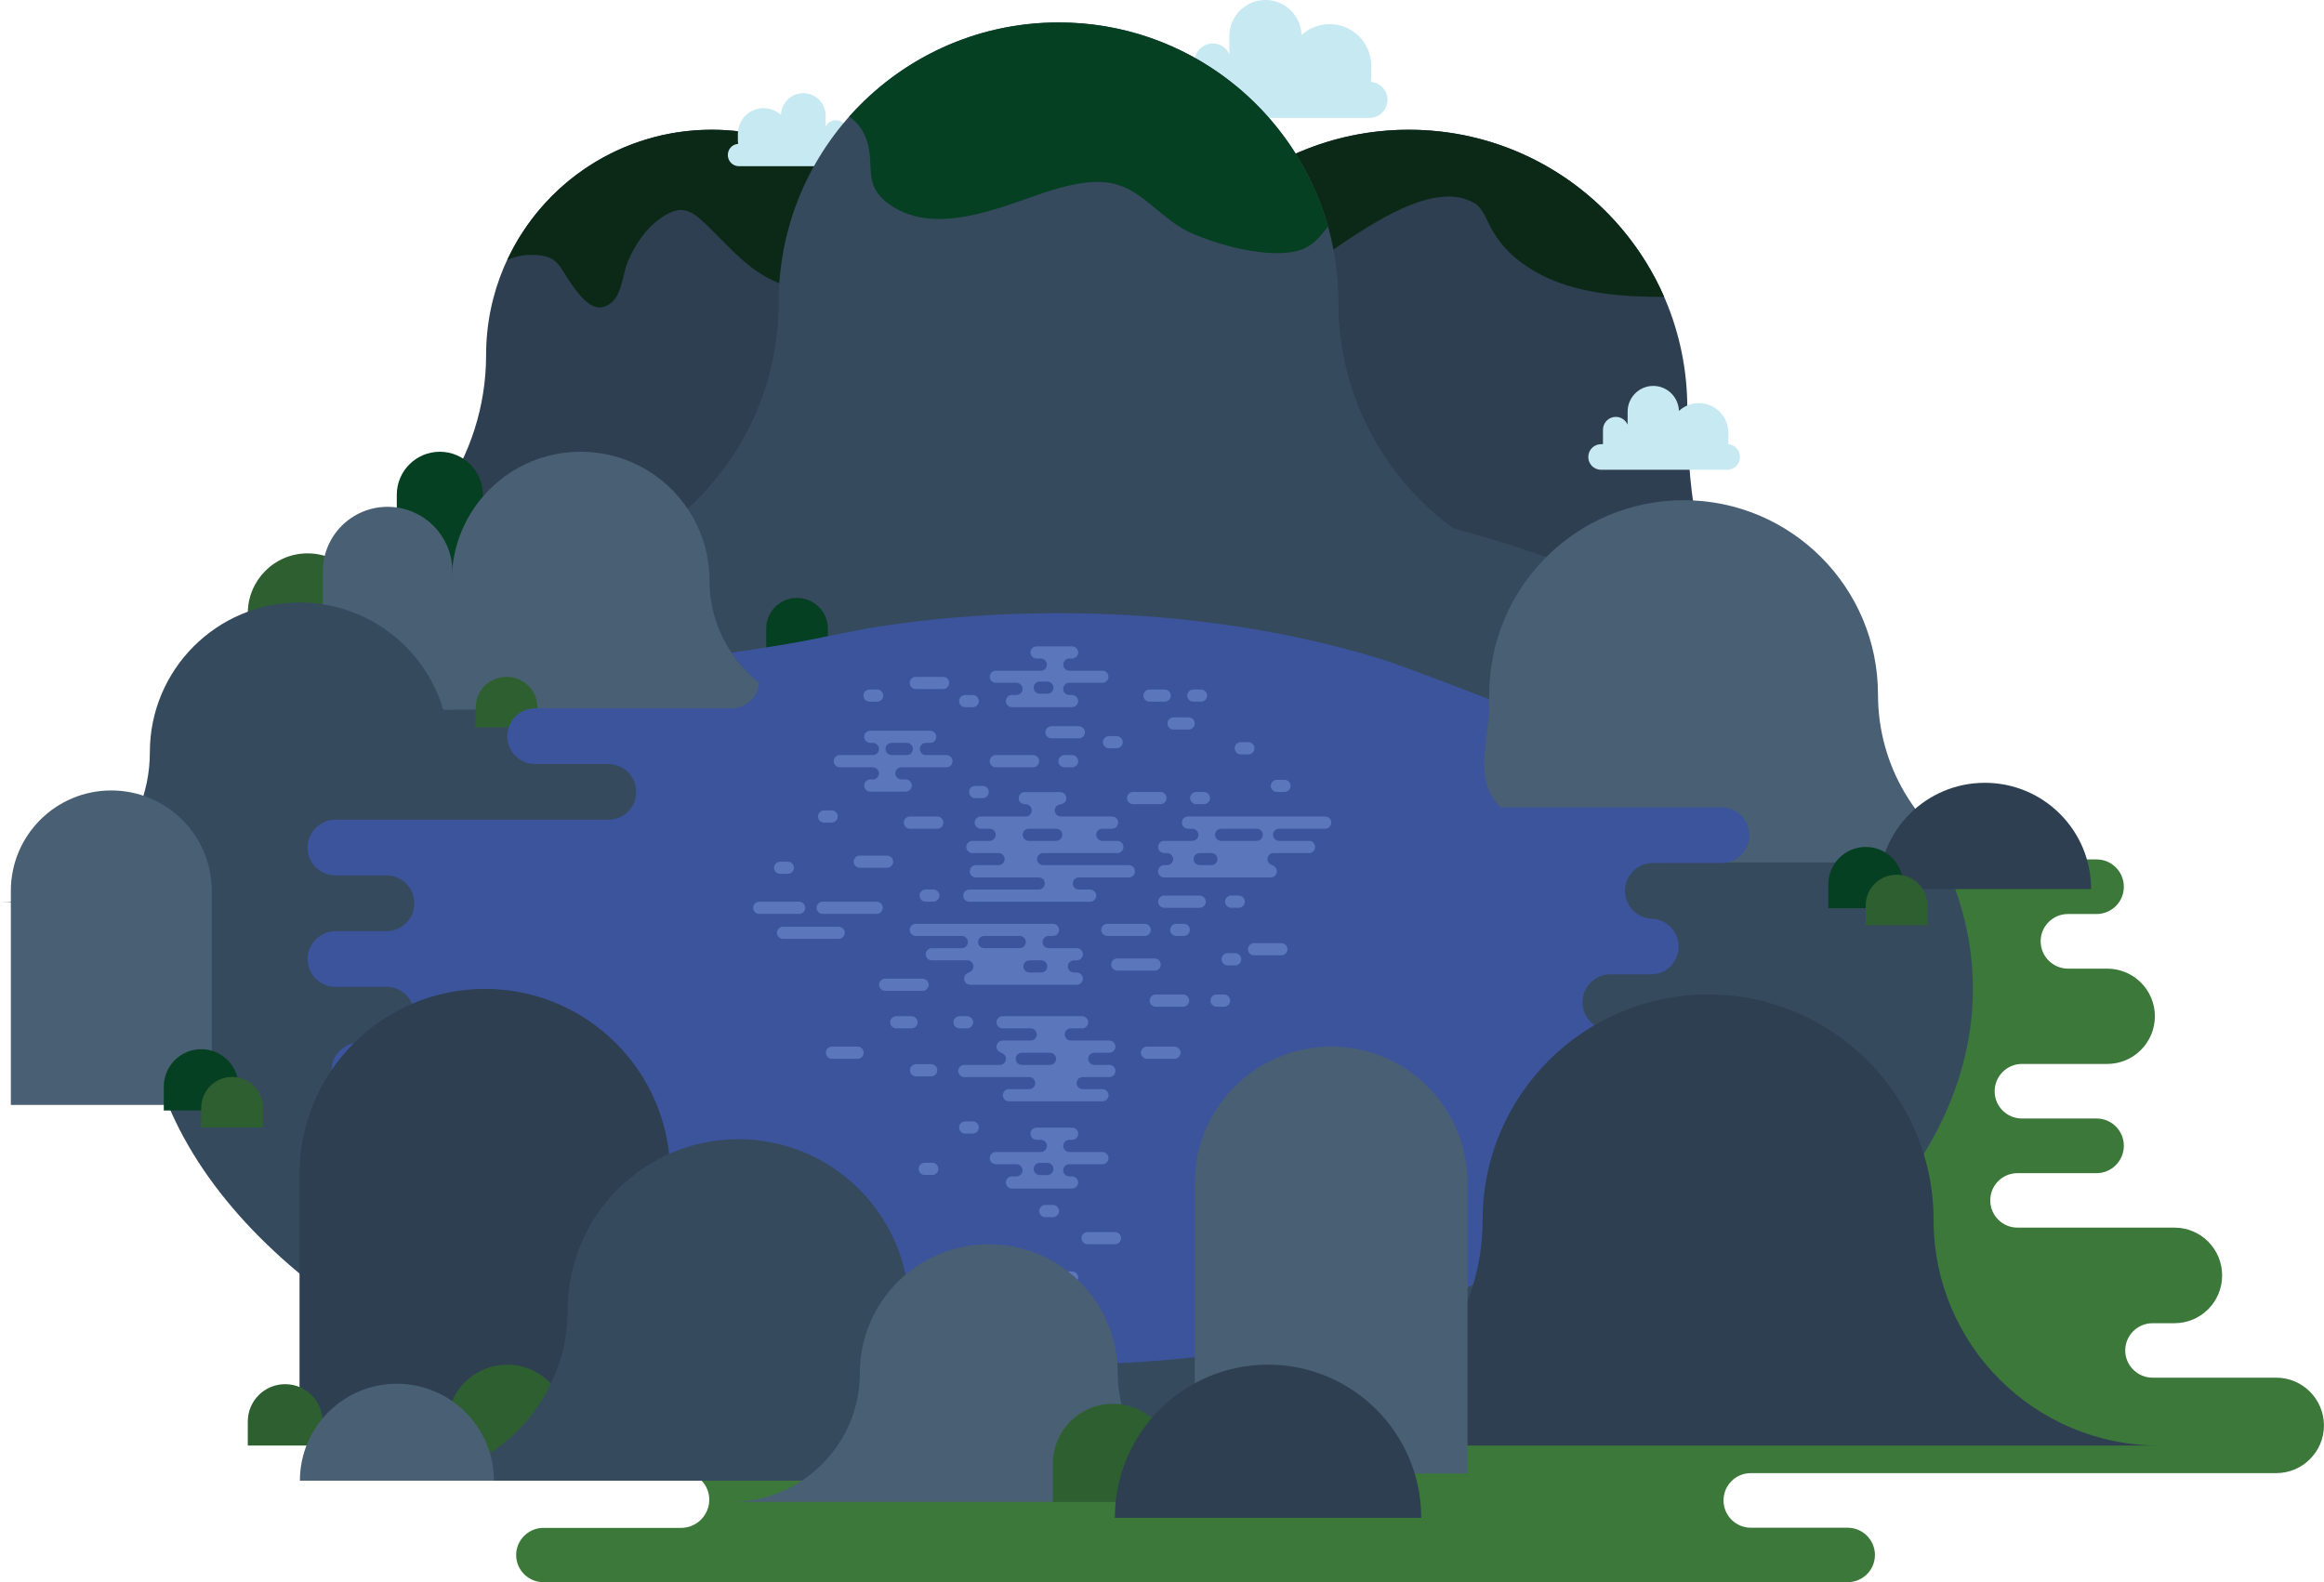 <?xml version="1.0" encoding="utf-8"?>
<!-- Generator: Adobe Illustrator 18.0.0, SVG Export Plug-In . SVG Version: 6.00 Build 0)  -->
<!DOCTYPE svg PUBLIC "-//W3C//DTD SVG 1.1//EN" "http://www.w3.org/Graphics/SVG/1.1/DTD/svg11.dtd">
<svg version="1.1" id="Layer_1" xmlns="http://www.w3.org/2000/svg" xmlns:xlink="http://www.w3.org/1999/xlink" x="0px" y="0px"
	 viewBox="0 0 86.555 58.935" enable-background="new 0 0 86.555 58.935" xml:space="preserve">
<g id="Modro_jezero_1_">
	<path fill="#3C783A" d="M84.775,51.316h-1.302h-3.301c-0.56,0-1.02-0.455-1.02-1.014c0-0.562,0.46-1.015,1.02-1.015h0.812
		c0.985,0,1.777-0.796,1.777-1.78c0-0.984-0.792-1.78-1.777-1.78h-0.66h-2.408h-2.778c-0.56,0-1.013-0.454-1.013-1.016
		c0-0.56,0.453-1.013,1.013-1.013h2.778h0.169c0.555,0,1.015-0.455,1.015-1.02c0-0.561-0.454-1.016-1.015-1.016h-2.781
		c-0.561,0-1.015-0.453-1.015-1.013c0-0.56,0.454-1.019,1.015-1.019h2.781h0.393c0.982,0,1.778-0.793,1.778-1.777
		c0-0.982-0.796-1.773-1.778-1.773h-0.393h-1.063c-0.562,0-1.02-0.456-1.02-1.019c0-0.563,0.458-1.016,1.02-1.016h1.063
		c0.561,0,1.015-0.453,1.015-1.013c0-0.567-0.454-1.02-1.015-1.02h-37.04c-0.56,0-1.02,0.453-1.02,1.02
		c0,0.56,0.454,1.013,1.02,1.013c-0.56,0-1.02,0.454-1.02,1.016c0,0.563,0.454,1.019,1.02,1.019h0.393
		c-0.984,0-1.776,0.791-1.776,1.773c0,0.984,0.792,1.777,1.776,1.777h-0.393c-0.56,0-1.02,0.46-1.02,1.019
		c0,0.56,0.454,1.013,1.02,1.013c-0.56,0-1.02,0.456-1.02,1.016c0,0.564,0.454,1.02,1.02,1.02h-0.17
		c-0.561,0-1.014,0.453-1.014,1.013c0,0.562,0.453,1.016,1.014,1.016h3.072c-0.985,0-1.78,0.796-1.78,1.78
		c0,0.983,0.795,1.78,1.78,1.78H37.73c-0.563,0-1.021,0.453-1.021,1.015c0,0.56,0.456,1.014,1.021,1.014h5.883
		c-0.984,0-1.781,0.795-1.781,1.776c0,0.982,0.797,1.779,1.781,1.779H25.669c0.432,0.134,0.747,0.517,0.747,0.988
		c0,0.584-0.471,1.052-1.051,1.052h-5.162c-0.537,0.02-0.979,0.462-0.979,1.009c0,0.562,0.455,1.014,1.019,1.014h48.571
		c0.558,0,1.016-0.453,1.016-1.014c0-0.56-0.456-1.015-1.016-1.015h-3.605c-0.561,0-1.018-0.453-1.018-1.019
		c0-0.561,0.454-1.015,1.018-1.015h3.605h1.58h14.383c0.979,0,1.777-0.797,1.777-1.779C86.548,52.112,85.756,51.316,84.775,51.316z"
		/>
	<g>
		<path fill="#2D3F50" d="M18.104,13.231c0-4.642,3.759-8.398,8.402-8.398c4.636,0,8.392,3.757,8.392,8.398
			c0,4.637,3.762,8.399,8.403,8.399H12.023l0.25-0.099C15.723,20.485,18.104,17.021,18.104,13.231z"/>
		<path fill="#0C2918" d="M21.293,10.596c0.434,0.619,0.945,1.185,1.528,0.631c0.355-0.342,0.378-1.066,0.564-1.491
			c0.271-0.618,0.657-1.219,1.225-1.611c0.738-0.507,1.085-0.351,1.722,0.268c1.117,1.083,1.949,2.195,3.632,2.377
			c0.902,0.097,2.126-0.215,2.839-0.784c0.396-0.321,0.556-0.842,0.788-1.254c-1.491-2.346-4.106-3.9-7.084-3.9
			c-3.374,0-6.281,1.985-7.615,4.853c0.279-0.123,0.592-0.201,0.961-0.192C20.792,9.519,20.792,9.876,21.293,10.596z"/>
		<path fill="#C7E9F2" d="M27.493,5.359c-0.009-0.05-0.012-0.103-0.012-0.158V4.99c0-0.532,0.427-0.962,0.955-0.962
			c0.25,0,0.477,0.097,0.651,0.253c0.013-0.45,0.376-0.81,0.831-0.81c0.458,0,0.832,0.375,0.832,0.837v0.418
			c0.063-0.147,0.209-0.248,0.378-0.248c0.231,0,0.419,0.187,0.419,0.414v0.468h0.063c0.227,0,0.414,0.187,0.414,0.414
			c0,0.23-0.187,0.417-0.414,0.417h-4.09c-0.228,0-0.413-0.187-0.413-0.417C27.107,5.553,27.274,5.372,27.493,5.359z"/>
		<path fill="#C7E9F2" d="M51.049,3.05c0.014-0.081,0.022-0.171,0.022-0.255V2.448c0-0.855-0.693-1.549-1.548-1.549
			c-0.405,0-0.772,0.156-1.049,0.405C48.455,0.582,47.863,0,47.134,0c-0.748,0-1.349,0.605-1.349,1.348v0.677
			c-0.101-0.241-0.343-0.406-0.619-0.406c-0.369,0-0.672,0.303-0.672,0.676V3.05h-0.099c-0.373,0-0.675,0.296-0.675,0.671
			c0,0.37,0.302,0.671,0.675,0.671h6.609c0.369,0,0.673-0.301,0.673-0.671C51.678,3.363,51.396,3.07,51.049,3.05z"/>
		<path fill="#2D3F50" d="M42.092,15.207c0-5.731,4.646-10.374,10.376-10.374c5.729,0,10.374,4.643,10.374,10.374
			c0,5.727,1.367,10.374,7.1,10.374H34.583l0.146-0.446C38.988,23.844,42.092,19.889,42.092,15.207z"/>
		<path fill="#0C2918" d="M46.83,11.277c0.593-0.151,1.006-0.689,1.504-1.023c0.667-0.444,1.292-0.957,1.971-1.394
			c1.056-0.677,3.236-2.119,4.62-1.287c0.325,0.198,0.481,0.726,0.683,1.056c0.395,0.648,0.85,1.059,1.513,1.456
			c1.273,0.755,2.882,0.946,4.351,0.969c0.184,0.004,0.348,0.004,0.508,0.004c-1.602-3.666-5.255-6.226-9.511-6.226
			c-4.227,0-7.861,2.523-9.478,6.149c0.446,0.144,0.903,0.25,1.37,0.291C45.076,11.339,46.127,11.458,46.83,11.277z"/>
		<path fill="#364A5E" d="M29.002,11.258c0-5.753,4.664-10.422,10.423-10.422c5.754,0,10.423,4.669,10.423,10.422
			c0,5.754,4.664,10.423,10.42,10.423H18.579C24.334,21.681,29.002,17.013,29.002,11.258z"/>
		<ellipse fill="#364A5E" cx="39.425" cy="36.835" rx="34.054" ry="19.016"/>
		<path fill="#064023" d="M32.26,5.17c0.352,0.94-0.15,1.66,0.782,2.381c1.666,1.291,4.123,0.206,5.802-0.36
			c0.75-0.252,1.819-0.556,2.672-0.339c1.069,0.268,1.75,1.313,2.77,1.79c1.036,0.48,2.999,1.034,4.143,0.672
			c0.468-0.15,0.747-0.515,1.032-0.873c-1.228-4.386-5.254-7.605-10.035-7.605c-3.102,0-5.887,1.357-7.798,3.507
			C31.899,4.531,32.121,4.793,32.26,5.17z"/>
		<g>
			<path fill="#064023" d="M29.684,22.27L29.684,22.27c-0.639,0-1.148,0.511-1.148,1.147v0.735h2.298v-0.735
				C30.833,22.781,30.319,22.27,29.684,22.27z"/>
		</g>
		<g>
			<path fill="#2E5F30" d="M11.455,20.612L11.455,20.612c-1.229,0-2.226,0.998-2.226,2.23v1.425h4.454v-1.425
				C13.684,21.611,12.689,20.612,11.455,20.612z"/>
		</g>
		<path fill="#C7E9F2" d="M64.36,16.543c0.009-0.059,0.012-0.122,0.012-0.179v-0.25c0-0.604-0.494-1.098-1.098-1.098
			c-0.29,0-0.549,0.11-0.743,0.29c-0.018-0.516-0.437-0.931-0.958-0.931c-0.528,0-0.954,0.432-0.954,0.958v0.485
			c-0.075-0.168-0.242-0.29-0.438-0.29c-0.267,0-0.48,0.214-0.48,0.482v0.535h-0.07c-0.264,0-0.477,0.211-0.477,0.478
			c0,0.265,0.213,0.476,0.477,0.476h4.694c0.267,0,0.479-0.211,0.479-0.476C64.804,16.769,64.609,16.56,64.36,16.543z"/>
		<g>
			<path fill="#064023" d="M16.382,16.827L16.382,16.827c-0.886,0-1.604,0.718-1.604,1.602v4.2h3.207v-4.2
				C17.984,17.544,17.263,16.827,16.382,16.827z"/>
		</g>
		<path fill="#495F73" d="M16.826,21.629c0-2.654,2.149-4.803,4.798-4.803c2.652,0,4.801,2.149,4.801,4.803
			c0,2.651,2.15,4.801,4.802,4.801H12.023C14.677,26.43,16.826,24.28,16.826,21.629z"/>
		<path fill="#495F73" d="M14.436,18.878c-1.335,0-2.413,1.078-2.413,2.411v5.141h4.826v-5.141
			C16.85,19.956,15.766,18.878,14.436,18.878z"/>
		<path fill="#364A5E" d="M5.581,28.02c0-3.081,2.498-5.578,5.575-5.578c3.083,0,5.581,2.497,5.581,5.578
			c0,3.083,2.502,5.58,5.58,5.58H0C3.079,33.6,5.581,31.103,5.581,28.02z"/>
		<path fill="#495F73" d="M4.143,29.443c-2.066,0-3.739,1.673-3.739,3.739v7.974h7.483v-7.974
			C7.887,31.116,6.208,29.443,4.143,29.443z"/>
		<g>
			<path fill="#064023" d="M7.494,39.081L7.494,39.081c-0.77,0-1.394,0.625-1.394,1.394v0.89h2.787v-0.89
				C8.888,39.706,8.265,39.081,7.494,39.081z"/>
		</g>
		<g>
			<path fill="#2E5F30" d="M8.643,40.115L8.643,40.115c-0.632,0-1.148,0.512-1.148,1.149v0.732h2.299v-0.732
				C9.793,40.626,9.279,40.115,8.643,40.115z"/>
		</g>
		<g>
			<path fill="#2E5F30" d="M18.869,25.211L18.869,25.211c-0.637,0-1.152,0.512-1.152,1.147v0.735h2.3v-0.735
				C20.017,25.723,19.5,25.211,18.869,25.211z"/>
		</g>
		<path fill="#495F73" d="M69.944,25.875c0-4.002-3.24-7.243-7.239-7.243c-3.997,0-7.24,3.24-7.24,7.243
			c0,2.664-1.447,4.993-3.598,6.247h21.678C71.396,30.868,69.944,28.539,69.944,25.875z"/>
		<path fill="#2D3F50" d="M73.925,29.158c-2.186,0-3.958,1.771-3.958,3.958h7.914C77.881,30.929,76.109,29.158,73.925,29.158z"/>
		<g>
			<path fill="#064023" d="M69.486,31.547L69.486,31.547c-0.77,0-1.392,0.625-1.392,1.393v0.891h2.784V32.94
				C70.879,32.172,70.258,31.547,69.486,31.547z"/>
		</g>
		<g>
			<path fill="#2E5F30" d="M70.639,32.581L70.639,32.581c-0.636,0-1.152,0.511-1.152,1.148v0.733h2.301v-0.733
				C71.787,33.092,71.271,32.581,70.639,32.581z"/>
		</g>
		<path fill="#3B549C" d="M64.116,30.072h-8.23c-1.099-1.091-0.361-2.618-0.422-4.024c0,0-3.224-1.259-4.216-1.559
			c-3.822-1.142-7.836-1.649-11.824-1.649c-2.118,0-4.241,0.142-6.337,0.444c-1.073,0.155-2.131,0.394-3.194,0.601
			c-1.021,0.192-2.649,0.427-2.649,0.427s0.114,0.177,0.436,0.552c0.387,0.449,0.572,0.542,0.593,0.55
			c-0.03,0.54-0.476,0.97-1.028,0.97h-4.326h-2.99c-0.573,0-1.036,0.465-1.036,1.042c0,0.569,0.463,1.033,1.036,1.033h0.379h2.354
			c0.574,0,1.032,0.467,1.032,1.04c0,0.572-0.458,1.034-1.032,1.034h-0.97h-2.668h-5.561h-0.971c-0.574,0-1.036,0.467-1.036,1.041
			c0,0.57,0.462,1.032,1.036,1.032l0,0h0.588l0,0h1.314l0,0c0.574,0,1.036,0.467,1.036,1.043c0,0.569-0.462,1.036-1.036,1.036
			h-1.901h-0.04h0.005c-0.555,0.021-1.001,0.477-1.001,1.036c0,0.57,0.462,1.037,1.036,1.037h0.099h1.803
			c0.574,0,1.036,0.463,1.036,1.036c0,0.571-0.462,1.038-1.036,1.038h-1.006c-0.222,0-0.429,0.072-0.591,0.188
			c-0.274,0.186-0.447,0.498-0.447,0.85c0,0.572,0.463,1.037,1.038,1.037h2.051c0.063,0.075,0.115,0.145,0.151,0.218
			c1.063,2.099,3.089,3.734,5.044,4.971c4.315,2.731,9.498,4.052,14.542,4.536c1.411,0.133,2.832,0.199,4.25,0.199
			c0.182,0,0.37,0,0.552-0.005c5.466-0.066,11.08-1.058,16.008-3.488c1.953-0.962,3.823-2.161,5.362-3.715
			c0.694-0.7,1.301-1.456,2.013-2.137c0.842-0.795,0.823-1.642,0.378-2.732c-0.062-0.151-0.135-0.276-0.211-0.387h-3.554
			c-0.575,0-1.036-0.463-1.036-1.032c0-0.578,0.461-1.042,1.036-1.042h0.747h0.766c0.575,0,1.032-0.463,1.032-1.038
			c0-0.194-0.059-0.378-0.151-0.534c-0.184-0.303-0.507-0.502-0.881-0.502c0.026,0,0.05,0,0.07,0c-0.573,0-1.036-0.468-1.036-1.037
			c0-0.575,0.463-1.037,1.036-1.037h2.343h0.218c0.572,0,1.037-0.467,1.037-1.038C65.153,30.534,64.688,30.072,64.116,30.072z"/>
		<g>
			<g>
				<path fill="#5B76BA" d="M43.378,25.683h-0.565c-0.126,0-0.228,0.107-0.228,0.226c0,0.131,0.102,0.227,0.228,0.227h0.565
					c0.124,0,0.225-0.096,0.225-0.227C43.603,25.789,43.502,25.683,43.378,25.683z"/>
			</g>
			<g>
				<path fill="#5B76BA" d="M44.271,26.719h-0.566c-0.125,0-0.227,0.104-0.227,0.229c0,0.124,0.102,0.226,0.227,0.226h0.566
					c0.124,0,0.227-0.103,0.227-0.226C44.498,26.822,44.396,26.719,44.271,26.719z"/>
			</g>
			<g>
				<path fill="#5B76BA" d="M34.684,40.092h-0.566c-0.126,0-0.229-0.102-0.229-0.227c0-0.125,0.103-0.227,0.229-0.227h0.566
					c0.127,0,0.225,0.102,0.225,0.227C34.908,39.99,34.811,40.092,34.684,40.092z"/>
			</g>
			<g>
				<path fill="#5B76BA" d="M33.946,38.305h-0.564c-0.125,0-0.229-0.102-0.229-0.227s0.104-0.226,0.229-0.226h0.564
					c0.126,0,0.229,0.101,0.229,0.226S34.072,38.305,33.946,38.305z"/>
			</g>
			<g>
				<path fill="#5B76BA" d="M31.94,39.44h-0.954c-0.129,0-0.227-0.103-0.227-0.227c0-0.125,0.099-0.228,0.227-0.228h0.954
					c0.124,0,0.227,0.103,0.227,0.228C32.167,39.337,32.064,39.44,31.94,39.44z"/>
			</g>
			<g>
				<path fill="#5B76BA" d="M34.359,36.907h-1.392c-0.124,0-0.228-0.102-0.228-0.227c0-0.124,0.104-0.227,0.228-0.227h1.392
					c0.127,0,0.229,0.104,0.229,0.227C34.589,36.805,34.486,36.907,34.359,36.907z"/>
			</g>
			<g>
				<path fill="#5B76BA" d="M43.003,36.155h-1.395c-0.118,0-0.225-0.103-0.225-0.227c0-0.124,0.106-0.227,0.225-0.227h1.395
					c0.129,0,0.227,0.103,0.227,0.227C43.229,36.052,43.132,36.155,43.003,36.155z"/>
			</g>
			<g>
				<path fill="#5B76BA" d="M42.633,34.862H41.24c-0.124,0-0.226-0.1-0.226-0.227c0-0.125,0.102-0.226,0.226-0.226h1.393
					c0.127,0,0.229,0.101,0.229,0.226C42.861,34.762,42.76,34.862,42.633,34.862z"/>
			</g>
			<g>
				<path fill="#5B76BA" d="M38.477,28.58h-1.393c-0.124,0-0.223-0.102-0.223-0.227c0-0.125,0.099-0.228,0.223-0.228h1.393
					c0.13,0,0.227,0.104,0.227,0.228C38.703,28.479,38.606,28.58,38.477,28.58z"/>
			</g>
			<g>
				<path fill="#5B76BA" d="M39.215,45.336h-0.284c-0.124,0-0.228-0.104-0.228-0.227c0-0.124,0.104-0.228,0.228-0.228h0.284
					c0.125,0,0.229,0.103,0.229,0.228C39.444,45.232,39.34,45.336,39.215,45.336z"/>
			</g>
			<g>
				<path fill="#5B76BA" d="M36.015,38.305h-0.278c-0.126,0-0.229-0.102-0.229-0.227s0.102-0.226,0.229-0.226h0.278
					c0.127,0,0.229,0.101,0.229,0.226S36.142,38.305,36.015,38.305z"/>
			</g>
			<g>
				<path fill="#5B76BA" d="M39.928,47.813h-0.284c-0.124,0-0.228-0.102-0.228-0.227c0-0.125,0.104-0.227,0.228-0.227h0.284
					c0.125,0,0.228,0.103,0.228,0.227C40.155,47.712,40.053,47.813,39.928,47.813z"/>
			</g>
			<path fill="#5B76BA" d="M38.828,35.091c0-0.125,0.103-0.229,0.228-0.229h0.159c0.13,0,0.229-0.1,0.229-0.227
				c0-0.125-0.1-0.226-0.229-0.226h-5.109c-0.124,0-0.225,0.101-0.225,0.226c0,0.126,0.101,0.227,0.225,0.227h1.14h0.574
				c0.125,0,0.228,0.104,0.228,0.229c0,0.123-0.103,0.227-0.228,0.227h-0.574h-0.543c-0.123,0-0.227,0.102-0.227,0.228
				c0,0.125,0.104,0.225,0.227,0.225h0.941h0.387c0.12,0,0.226,0.102,0.226,0.227c0,0.125-0.106,0.226-0.226,0.226h0.103
				c-0.129,0-0.228,0.104-0.228,0.229c0,0.125,0.099,0.227,0.228,0.227h3.969c0.125,0,0.229-0.102,0.229-0.227
				c0-0.125-0.104-0.229-0.229-0.229h-0.104c-0.126,0-0.228-0.101-0.228-0.226c0-0.125,0.102-0.227,0.228-0.227h0.104
				c0.125,0,0.229-0.101,0.229-0.225c0-0.126-0.104-0.228-0.229-0.228h-1.045C38.931,35.317,38.828,35.214,38.828,35.091z
				 M36.657,35.317c-0.129,0-0.228-0.104-0.228-0.227c0-0.125,0.099-0.229,0.228-0.229h1.321c0.125,0,0.229,0.104,0.229,0.229
				c0,0.123-0.104,0.227-0.229,0.227H36.657z M38.779,36.224h-0.437c-0.124,0-0.227-0.101-0.227-0.226
				c0-0.125,0.103-0.227,0.227-0.227h0.437c0.123,0,0.226,0.102,0.226,0.227C39.006,36.123,38.902,36.224,38.779,36.224z"/>
			<g>
				<path fill="#5B76BA" d="M45.853,33.813h0.284c0.124,0,0.226-0.104,0.226-0.228c0-0.123-0.102-0.227-0.226-0.227h-0.284
					c-0.127,0-0.229,0.104-0.229,0.227C45.624,33.71,45.726,33.813,45.853,33.813z"/>
			</g>
			<g>
				<path fill="#5B76BA" d="M44.444,25.683h0.287c0.122,0,0.226,0.101,0.226,0.226c0,0.131-0.104,0.227-0.226,0.227h-0.287
					c-0.123,0-0.227-0.096-0.227-0.227C44.218,25.784,44.321,25.683,44.444,25.683z"/>
			</g>
			<g>
				<path fill="#5B76BA" d="M34.475,33.585h0.285c0.125,0,0.229-0.102,0.229-0.227c0-0.124-0.104-0.227-0.229-0.227h-0.285
					c-0.124,0-0.226,0.102-0.226,0.227C34.249,33.484,34.351,33.585,34.475,33.585z"/>
			</g>
			<g>
				<path fill="#5B76BA" d="M43.808,34.862h0.282c0.125,0,0.225-0.1,0.225-0.227c0-0.125-0.1-0.226-0.225-0.226h-0.282
					c-0.124,0-0.227,0.101-0.227,0.226C43.58,34.762,43.684,34.862,43.808,34.862z"/>
			</g>
			<g>
				<path fill="#5B76BA" d="M29.056,32.549h0.284c0.124,0,0.228-0.102,0.228-0.227s-0.104-0.226-0.228-0.226h-0.284
					c-0.124,0-0.227,0.101-0.227,0.226S28.932,32.549,29.056,32.549z"/>
			</g>
			<g>
				<path fill="#5B76BA" d="M34.441,43.765h0.279c0.13,0,0.229-0.103,0.229-0.227s-0.099-0.227-0.229-0.227h-0.279
					c-0.129,0-0.227,0.103-0.227,0.227S34.313,43.765,34.441,43.765z"/>
			</g>
			<g>
				<path fill="#5B76BA" d="M30.689,30.64h0.284c0.125,0,0.229-0.102,0.229-0.226c0-0.125-0.104-0.229-0.229-0.229h-0.284
					c-0.124,0-0.224,0.104-0.224,0.229C30.466,30.538,30.565,30.64,30.689,30.64z"/>
			</g>
			<path fill="#5B76BA" d="M44.404,31.321h-1.045c-0.125,0-0.228,0.102-0.228,0.226c0,0.125,0.103,0.229,0.228,0.229h0.105
				c0.125,0,0.228,0.098,0.228,0.228c0,0.123-0.103,0.22-0.228,0.22h-0.105c-0.125,0-0.228,0.104-0.228,0.233
				c0,0.124,0.103,0.226,0.228,0.226h3.971c0.125,0,0.225-0.101,0.225-0.226c0-0.129-0.1-0.233-0.225-0.233h0.107
				c-0.133,0-0.232-0.097-0.232-0.22c0-0.13,0.1-0.228,0.232-0.228h0.381h0.94c0.124,0,0.222-0.104,0.222-0.229
				c0-0.124-0.098-0.226-0.222-0.226h-0.543h-0.574c-0.125,0-0.228-0.102-0.228-0.228c0-0.125,0.103-0.225,0.228-0.225h0.574h1.139
				c0.125,0,0.228-0.104,0.228-0.229c0-0.124-0.103-0.226-0.228-0.226h-5.114c-0.124,0-0.222,0.102-0.222,0.226
				c0,0.125,0.098,0.229,0.222,0.229h0.165c0.126,0,0.228,0.101,0.228,0.225C44.632,31.22,44.53,31.321,44.404,31.321z
				 M45.481,31.321c-0.125,0-0.226-0.102-0.226-0.228c0-0.125,0.101-0.225,0.226-0.225h1.321c0.13,0,0.229,0.101,0.229,0.225
				c0,0.126-0.099,0.228-0.229,0.228H45.481z M44.455,32.003c0-0.13,0.101-0.228,0.225-0.228h0.436c0.126,0,0.227,0.098,0.227,0.228
				c0,0.123-0.101,0.22-0.227,0.22h-0.436C44.557,32.224,44.455,32.126,44.455,32.003z"/>
			<g>
				<path fill="#5B76BA" d="M44.837,29.5h-0.284c-0.124,0-0.229,0.1-0.229,0.229c0,0.123,0.104,0.226,0.229,0.226h0.284
					c0.124,0,0.228-0.103,0.228-0.226C45.064,29.6,44.961,29.5,44.837,29.5z"/>
			</g>
			<g>
				<path fill="#5B76BA" d="M36.23,25.887h-0.281c-0.126,0-0.229,0.104-0.229,0.228c0,0.125,0.103,0.227,0.229,0.227h0.281
					c0.128,0,0.225-0.102,0.225-0.227C36.455,25.99,36.358,25.887,36.23,25.887z"/>
			</g>
			<g>
				<path fill="#5B76BA" d="M46.495,27.645h-0.284c-0.125,0-0.226,0.102-0.226,0.227s0.101,0.228,0.226,0.228h0.284
					c0.125,0,0.229-0.103,0.229-0.228S46.62,27.645,46.495,27.645z"/>
			</g>
			<g>
				<path fill="#5B76BA" d="M39.928,28.125h-0.284c-0.124,0-0.228,0.104-0.228,0.228c0,0.125,0.104,0.227,0.228,0.227h0.284
					c0.125,0,0.228-0.102,0.228-0.227C40.155,28.229,40.053,28.125,39.928,28.125z"/>
			</g>
			<g>
				<path fill="#5B76BA" d="M47.84,29.047h-0.285c-0.124,0-0.225,0.102-0.225,0.226c0,0.125,0.1,0.227,0.225,0.227h0.285
					c0.125,0,0.227-0.102,0.227-0.227C48.066,29.149,47.965,29.047,47.84,29.047z"/>
			</g>
			<g>
				<path fill="#5B76BA" d="M36.598,29.273h-0.284c-0.125,0-0.222,0.102-0.222,0.227c0,0.125,0.097,0.229,0.222,0.229h0.284
					c0.125,0,0.229-0.104,0.229-0.229C36.826,29.375,36.723,29.273,36.598,29.273z"/>
			</g>
			<g>
				<path fill="#5B76BA" d="M33.04,31.87h-1.021c-0.129,0-0.225,0.103-0.225,0.227c0,0.125,0.096,0.226,0.225,0.226h1.021
					c0.124,0,0.225-0.102,0.225-0.226C33.265,31.972,33.164,31.87,33.04,31.87z"/>
			</g>
			<g>
				<path fill="#5B76BA" d="M43.222,29.5h-1.021c-0.125,0-0.226,0.1-0.226,0.229c0,0.123,0.101,0.226,0.226,0.226h1.021
					c0.124,0,0.225-0.103,0.225-0.226C43.446,29.6,43.346,29.5,43.222,29.5z"/>
			</g>
			<g>
				<path fill="#5B76BA" d="M41.524,45.892h-1.019c-0.125,0-0.226,0.102-0.226,0.227c0,0.124,0.101,0.227,0.226,0.227h1.019
					c0.127,0,0.228-0.103,0.228-0.227C41.752,45.994,41.651,45.892,41.524,45.892z"/>
			</g>
			<g>
				<path fill="#5B76BA" d="M34.908,30.414h-1.02c-0.125,0-0.227,0.102-0.227,0.226c0,0.125,0.102,0.229,0.227,0.229h1.02
					c0.126,0,0.227-0.104,0.227-0.229C35.135,30.516,35.034,30.414,34.908,30.414z"/>
			</g>
			<g>
				<path fill="#5B76BA" d="M44.681,33.359h-1.321c-0.125,0-0.228,0.104-0.228,0.227c0,0.125,0.103,0.228,0.228,0.228h1.321
					c0.126,0,0.228-0.104,0.228-0.228C44.908,33.462,44.807,33.359,44.681,33.359z"/>
			</g>
			<path fill="#5B76BA" d="M40.323,40.119h0.992c0.125,0,0.228-0.103,0.228-0.231c0-0.125-0.103-0.223-0.228-0.223h-0.56l0,0l0,0
				c-0.126-0.004-0.226-0.101-0.226-0.225c0-0.125,0.101-0.227,0.226-0.227l0,0l0,0h0.56c0.125,0,0.228-0.103,0.228-0.228
				c0-0.123-0.103-0.227-0.228-0.227h-0.746h-0.687c-0.124,0-0.228-0.103-0.228-0.228c0-0.125,0.104-0.225,0.228-0.225h0.419
				c0.124,0,0.228-0.102,0.228-0.227s-0.104-0.226-0.228-0.226h-2.96c-0.125,0-0.228,0.101-0.228,0.226s0.103,0.227,0.228,0.227
				h0.525h0.52c0.127,0,0.229,0.101,0.229,0.225c0,0.125-0.103,0.228-0.229,0.228h-0.52h-0.525c-0.125,0-0.228,0.104-0.228,0.227
				c0,0.125,0.103,0.228,0.228,0.228h-0.103c0.124,0,0.227,0.097,0.227,0.227c0,0.124-0.103,0.225-0.227,0.225h-0.384h-0.937
				c-0.124,0-0.229,0.099-0.229,0.223c0,0.128,0.104,0.231,0.229,0.231h0.536h1.875c0.125,0,0.229,0.098,0.229,0.227
				c0,0.12-0.104,0.222-0.229,0.222h-0.752c-0.125,0-0.227,0.103-0.227,0.228c0,0.124,0.102,0.227,0.227,0.227h3.484
				c0.125,0,0.229-0.104,0.229-0.227c0-0.125-0.104-0.228-0.229-0.228h-0.739c-0.125,0-0.223-0.102-0.223-0.222
				C40.101,40.217,40.198,40.119,40.323,40.119z M39.332,39.44c0,0.124-0.104,0.225-0.229,0.225h-1.045
				c-0.129,0-0.227-0.101-0.227-0.225c0-0.13,0.098-0.227,0.227-0.227h1.045C39.228,39.213,39.332,39.31,39.332,39.44z"/>
			<g>
				<path fill="#5B76BA" d="M43.741,39.44h-1.019c-0.125,0-0.229-0.103-0.229-0.227c0-0.125,0.104-0.228,0.229-0.228h1.019
					c0.124,0,0.228,0.103,0.228,0.228C43.969,39.337,43.865,39.44,43.741,39.44z"/>
			</g>
			<path fill="#5B76BA" d="M40.828,31.093c0-0.125,0.103-0.225,0.226-0.225h0.364c0.125,0,0.228-0.104,0.228-0.229
				c0-0.124-0.103-0.226-0.228-0.226h-0.587H39.51h-0.023h0.01c-0.12-0.005-0.214-0.107-0.214-0.229c0-0.119,0.094-0.218,0.214-0.22
				l-0.01-0.007c0.126,0,0.228-0.1,0.228-0.225c0-0.127-0.102-0.227-0.228-0.227h-1.32c-0.124,0-0.227,0.1-0.227,0.227
				c0,0.125,0.103,0.225,0.227,0.225H38.2c0.124,0,0.228,0.104,0.228,0.227c0,0.125-0.104,0.229-0.228,0.229h-0.034H36.88h-0.352
				c-0.125,0-0.228,0.102-0.228,0.226c0,0.125,0.103,0.229,0.228,0.229h0.226h0.107c0.12,0,0.223,0.101,0.223,0.225
				c0,0.126-0.103,0.228-0.223,0.228h-0.107h-0.538c-0.124,0-0.228,0.102-0.228,0.226c0,0.125,0.104,0.229,0.228,0.229h0.939h0.035
				c0.124,0,0.226,0.098,0.226,0.228c0,0.123-0.102,0.22-0.226,0.22h-0.035h-0.81c-0.126,0-0.227,0.104-0.227,0.233
				c0,0.124,0.101,0.226,0.227,0.226h1.82h0.519c0.125,0,0.229,0.099,0.229,0.224c0,0.125-0.104,0.227-0.229,0.227h-0.519h-2.063
				c-0.126,0-0.229,0.102-0.229,0.227c0,0.125,0.104,0.227,0.229,0.227h4.496c0.125,0,0.229-0.102,0.229-0.227
				c0-0.124-0.104-0.227-0.229-0.227h-0.417c-0.126,0-0.227-0.101-0.227-0.227c0-0.125,0.101-0.224,0.227-0.224h0.686h1.174
				c0.126,0,0.229-0.101,0.229-0.226c0-0.129-0.103-0.233-0.229-0.233h-0.426h-0.562h-2.198c-0.125,0-0.228-0.097-0.228-0.22
				c0-0.13,0.103-0.228,0.228-0.228h2.198h0.562c0.124,0,0.226-0.104,0.226-0.229c0-0.124-0.102-0.226-0.226-0.226h-0.562
				C40.931,31.321,40.828,31.22,40.828,31.093z M39.336,31.321h-1.018c-0.126,0-0.228-0.102-0.228-0.228
				c0-0.125,0.103-0.225,0.228-0.225h1.018c0.125,0,0.226,0.101,0.226,0.225C39.562,31.22,39.461,31.321,39.336,31.321z"/>
			<path fill="#5B76BA" d="M41.059,24.984h-1.234c-0.122,0-0.225-0.104-0.225-0.229c0-0.123,0.102-0.226,0.225-0.226h0.104
				c0.125,0,0.228-0.102,0.228-0.227c0-0.125-0.103-0.226-0.228-0.226h-1.321c-0.13,0-0.229,0.101-0.229,0.226
				c0,0.125,0.099,0.227,0.229,0.227h0.154c0.132,0,0.228,0.104,0.228,0.226c0,0.125-0.096,0.229-0.228,0.229h-1.677
				c-0.124,0-0.223,0.097-0.223,0.227c0,0.125,0.099,0.221,0.223,0.221h0.77c0.125,0,0.229,0.103,0.229,0.233
				c0,0.124-0.104,0.221-0.229,0.221H37.69c-0.125,0-0.228,0.104-0.228,0.228c0,0.125,0.103,0.227,0.228,0.227h2.237
				c0.125,0,0.228-0.102,0.228-0.227c0-0.125-0.103-0.228-0.228-0.228h-0.104c-0.122,0-0.225-0.097-0.225-0.221
				c0-0.13,0.102-0.233,0.225-0.233h0.798l0,0h0.437c0.124,0,0.226-0.097,0.226-0.221C41.284,25.081,41.183,24.984,41.059,24.984z
				 M39.006,25.839h-0.279c-0.13,0-0.228-0.099-0.228-0.228c0-0.124,0.098-0.223,0.228-0.223h0.279c0.126,0,0.229,0.099,0.229,0.223
				C39.235,25.741,39.132,25.839,39.006,25.839z"/>
			<path fill="#5B76BA" d="M41.059,42.91h-1.234c-0.122,0-0.225-0.103-0.225-0.229c0-0.122,0.102-0.226,0.225-0.226h0.104
				c0.125,0,0.228-0.101,0.228-0.227c0-0.125-0.103-0.226-0.228-0.226h-1.321c-0.13,0-0.229,0.102-0.229,0.226
				c0,0.125,0.099,0.227,0.229,0.227h0.154c0.132,0,0.228,0.104,0.228,0.226c0,0.125-0.096,0.229-0.228,0.229h-1.677
				c-0.124,0-0.223,0.103-0.223,0.228c0,0.124,0.099,0.227,0.223,0.227h0.77c0.125,0,0.229,0.101,0.229,0.226
				s-0.104,0.227-0.229,0.227H37.69c-0.125,0-0.228,0.104-0.228,0.229c0,0.124,0.103,0.226,0.228,0.226h2.237
				c0.125,0,0.228-0.103,0.228-0.226c0-0.125-0.103-0.229-0.228-0.229h-0.104c-0.122,0-0.225-0.102-0.225-0.227
				s0.102-0.226,0.225-0.226h0.798l0,0h0.437c0.124,0,0.226-0.103,0.226-0.227C41.284,43.013,41.183,42.91,41.059,42.91z
				 M39.006,43.768h-0.279c-0.13,0-0.228-0.101-0.228-0.226c0-0.125,0.098-0.228,0.228-0.228h0.279c0.126,0,0.229,0.102,0.229,0.228
				C39.235,43.667,39.132,43.768,39.006,43.768z"/>
			<path fill="#5B76BA" d="M35.251,28.125h-0.765c-0.129,0-0.229-0.103-0.229-0.227c0-0.124,0.1-0.227,0.229-0.227h0.163
				c0.125,0,0.223-0.102,0.223-0.227c0-0.125-0.098-0.226-0.227-0.226h-2.234c-0.125,0-0.226,0.102-0.226,0.226
				c0,0.125,0.101,0.227,0.226,0.227h0.099c0.124,0,0.227,0.103,0.227,0.227c0,0.124-0.103,0.227-0.227,0.227h-0.792l0,0h-0.442
				c-0.125,0-0.226,0.104-0.226,0.228c0,0.125,0.101,0.227,0.226,0.227h1.234c0.124,0,0.227,0.102,0.227,0.227
				c0,0.124-0.103,0.226-0.227,0.226h-0.099c-0.125,0-0.226,0.103-0.226,0.228s0.101,0.227,0.226,0.227h1.321
				c0.124,0,0.228-0.102,0.228-0.227s-0.104-0.228-0.228-0.228h-0.159c-0.125,0-0.228-0.102-0.228-0.226
				c0-0.125,0.103-0.227,0.228-0.227h1.678c0.125,0,0.226-0.102,0.226-0.227C35.477,28.229,35.376,28.125,35.251,28.125z
				 M33.773,28.125h-0.569c-0.125,0-0.224-0.103-0.224-0.227c0-0.124,0.099-0.227,0.224-0.227h0.569
				c0.125,0,0.226,0.103,0.226,0.227C33.999,28.022,33.898,28.125,33.773,28.125z"/>
			<path fill="#5B76BA" d="M31.235,34.971h-2.072c-0.126,0-0.228-0.1-0.228-0.227c0-0.125,0.102-0.224,0.228-0.224h2.072
				c0.125,0,0.229,0.099,0.229,0.224C31.464,34.871,31.36,34.971,31.235,34.971z"/>
			<path fill="#5B76BA" d="M32.652,34.042h-2.012c-0.125,0-0.228-0.103-0.228-0.228c0-0.125,0.103-0.228,0.228-0.228h2.012
				c0.124,0,0.227,0.104,0.227,0.228C32.879,33.938,32.776,34.042,32.652,34.042z"/>
			<path fill="#5B76BA" d="M29.764,34.042h-1.486c-0.126,0-0.227-0.103-0.227-0.228c0-0.125,0.102-0.228,0.227-0.228h1.486
				c0.124,0,0.226,0.104,0.226,0.228C29.989,33.938,29.888,34.042,29.764,34.042z"/>
			<path fill="#5B76BA" d="M45.588,37.499h-0.279c-0.124,0-0.226-0.103-0.226-0.228c0-0.125,0.102-0.228,0.226-0.228h0.279
				c0.126,0,0.229,0.103,0.229,0.228C45.816,37.396,45.714,37.499,45.588,37.499z"/>
			<path fill="#5B76BA" d="M36.23,42.224h-0.281c-0.126,0-0.229-0.101-0.229-0.227c0-0.124,0.103-0.227,0.229-0.227h0.281
				c0.128,0,0.225,0.103,0.225,0.227C36.455,42.122,36.358,42.224,36.23,42.224z"/>
			<path fill="#5B76BA" d="M44.063,37.499h-1.019c-0.126,0-0.229-0.103-0.229-0.228c0-0.125,0.103-0.228,0.229-0.228h1.019
				c0.125,0,0.227,0.103,0.227,0.228C44.289,37.396,44.188,37.499,44.063,37.499z"/>
			<path fill="#5B76BA" d="M41.587,27.871h-0.284c-0.124,0-0.228-0.101-0.228-0.227c0-0.125,0.104-0.226,0.228-0.226h0.284
				c0.124,0,0.229,0.102,0.229,0.226C41.816,27.77,41.711,27.871,41.587,27.871z"/>
			<path fill="#5B76BA" d="M40.182,27.502h-1.021c-0.128,0-0.226-0.101-0.226-0.226c0-0.125,0.098-0.226,0.226-0.226h1.021
				c0.124,0,0.224,0.102,0.224,0.226C40.405,27.401,40.306,27.502,40.182,27.502z"/>
			<path fill="#5B76BA" d="M32.671,26.136h-0.286c-0.125,0-0.228-0.096-0.228-0.227c0-0.125,0.103-0.226,0.228-0.226h0.286
				c0.124,0,0.226,0.101,0.226,0.226C32.896,26.04,32.795,26.136,32.671,26.136z"/>
			<path fill="#5B76BA" d="M35.127,25.666h-1.021c-0.124,0-0.225-0.102-0.225-0.233c0-0.125,0.101-0.221,0.225-0.221h1.021
				c0.124,0,0.225,0.097,0.225,0.221C35.352,25.563,35.251,25.666,35.127,25.666z"/>
			<path fill="#5B76BA" d="M46.002,35.958h-0.279c-0.126,0-0.229-0.102-0.229-0.227s0.103-0.227,0.229-0.227h0.279
				c0.129,0,0.228,0.102,0.228,0.227S46.131,35.958,46.002,35.958z"/>
			<path fill="#5B76BA" d="M47.725,35.583h-1.021c-0.124,0-0.226-0.097-0.226-0.226c0-0.125,0.102-0.227,0.226-0.227h1.021
				c0.124,0,0.226,0.102,0.226,0.227C47.95,35.487,47.849,35.583,47.725,35.583z"/>
		</g>
		<path fill="#2D3F50" d="M55.219,45.443c0-4.638,3.762-8.4,8.398-8.4s8.397,3.761,8.397,8.4c0,4.641,3.762,8.401,8.403,8.401
			H49.141l0.119-0.36C52.709,52.438,55.219,49.233,55.219,45.443z"/>
		<path fill="#495F73" d="M49.581,38.984c-2.81,0-5.083,2.274-5.083,5.078v10.823h10.16V44.063
			C54.658,41.259,52.384,38.984,49.581,38.984z"/>
		<path fill="#2D3F50" d="M11.156,43.737c0-3.813,3.095-6.902,6.903-6.902c3.811,0,6.902,3.088,6.902,6.902v9.271H11.156V43.737z"/>
		<g>
			<path fill="#2E5F30" d="M18.892,50.831L18.892,50.831c-1.231,0-2.23,0.997-2.23,2.23v1.423h4.459v-1.423
				C21.12,51.828,20.12,50.831,18.892,50.831z"/>
		</g>
		<path fill="#364A5E" d="M21.143,48.794c0-3.511,2.844-6.36,6.358-6.36c3.515,0,6.362,2.849,6.362,6.36
			c0,3.51,2.845,6.358,6.357,6.358H14.777C18.294,55.152,21.143,52.304,21.143,48.794z"/>
		<path fill="#495F73" d="M32.024,51.148c0-2.654,2.15-4.802,4.802-4.802c2.651,0,4.802,2.148,4.802,4.802
			c0,2.647,2.15,4.795,4.8,4.795H27.224C29.873,55.944,32.024,53.796,32.024,51.148z"/>
		<g>
			<path fill="#2E5F30" d="M41.444,52.29L41.444,52.29c-1.229,0-2.229,0.999-2.229,2.23v1.424h4.461V54.52
				C43.676,53.288,42.678,52.29,41.444,52.29z"/>
		</g>
		<path fill="#2D3F50" d="M47.227,50.831c-3.151,0-5.705,2.556-5.705,5.706h11.41C52.932,53.387,50.378,50.831,47.227,50.831z"/>
		<g>
			<path fill="#2E5F30" d="M10.618,51.558L10.618,51.558c-0.767,0-1.389,0.622-1.389,1.392v0.894h2.783V52.95
				C12.013,52.179,11.388,51.558,10.618,51.558z"/>
		</g>
		<path fill="#495F73" d="M14.777,51.542c-1.99,0-3.607,1.617-3.607,3.61h7.224C18.393,53.159,16.776,51.542,14.777,51.542z"/>
	</g>
</g>
</svg>
